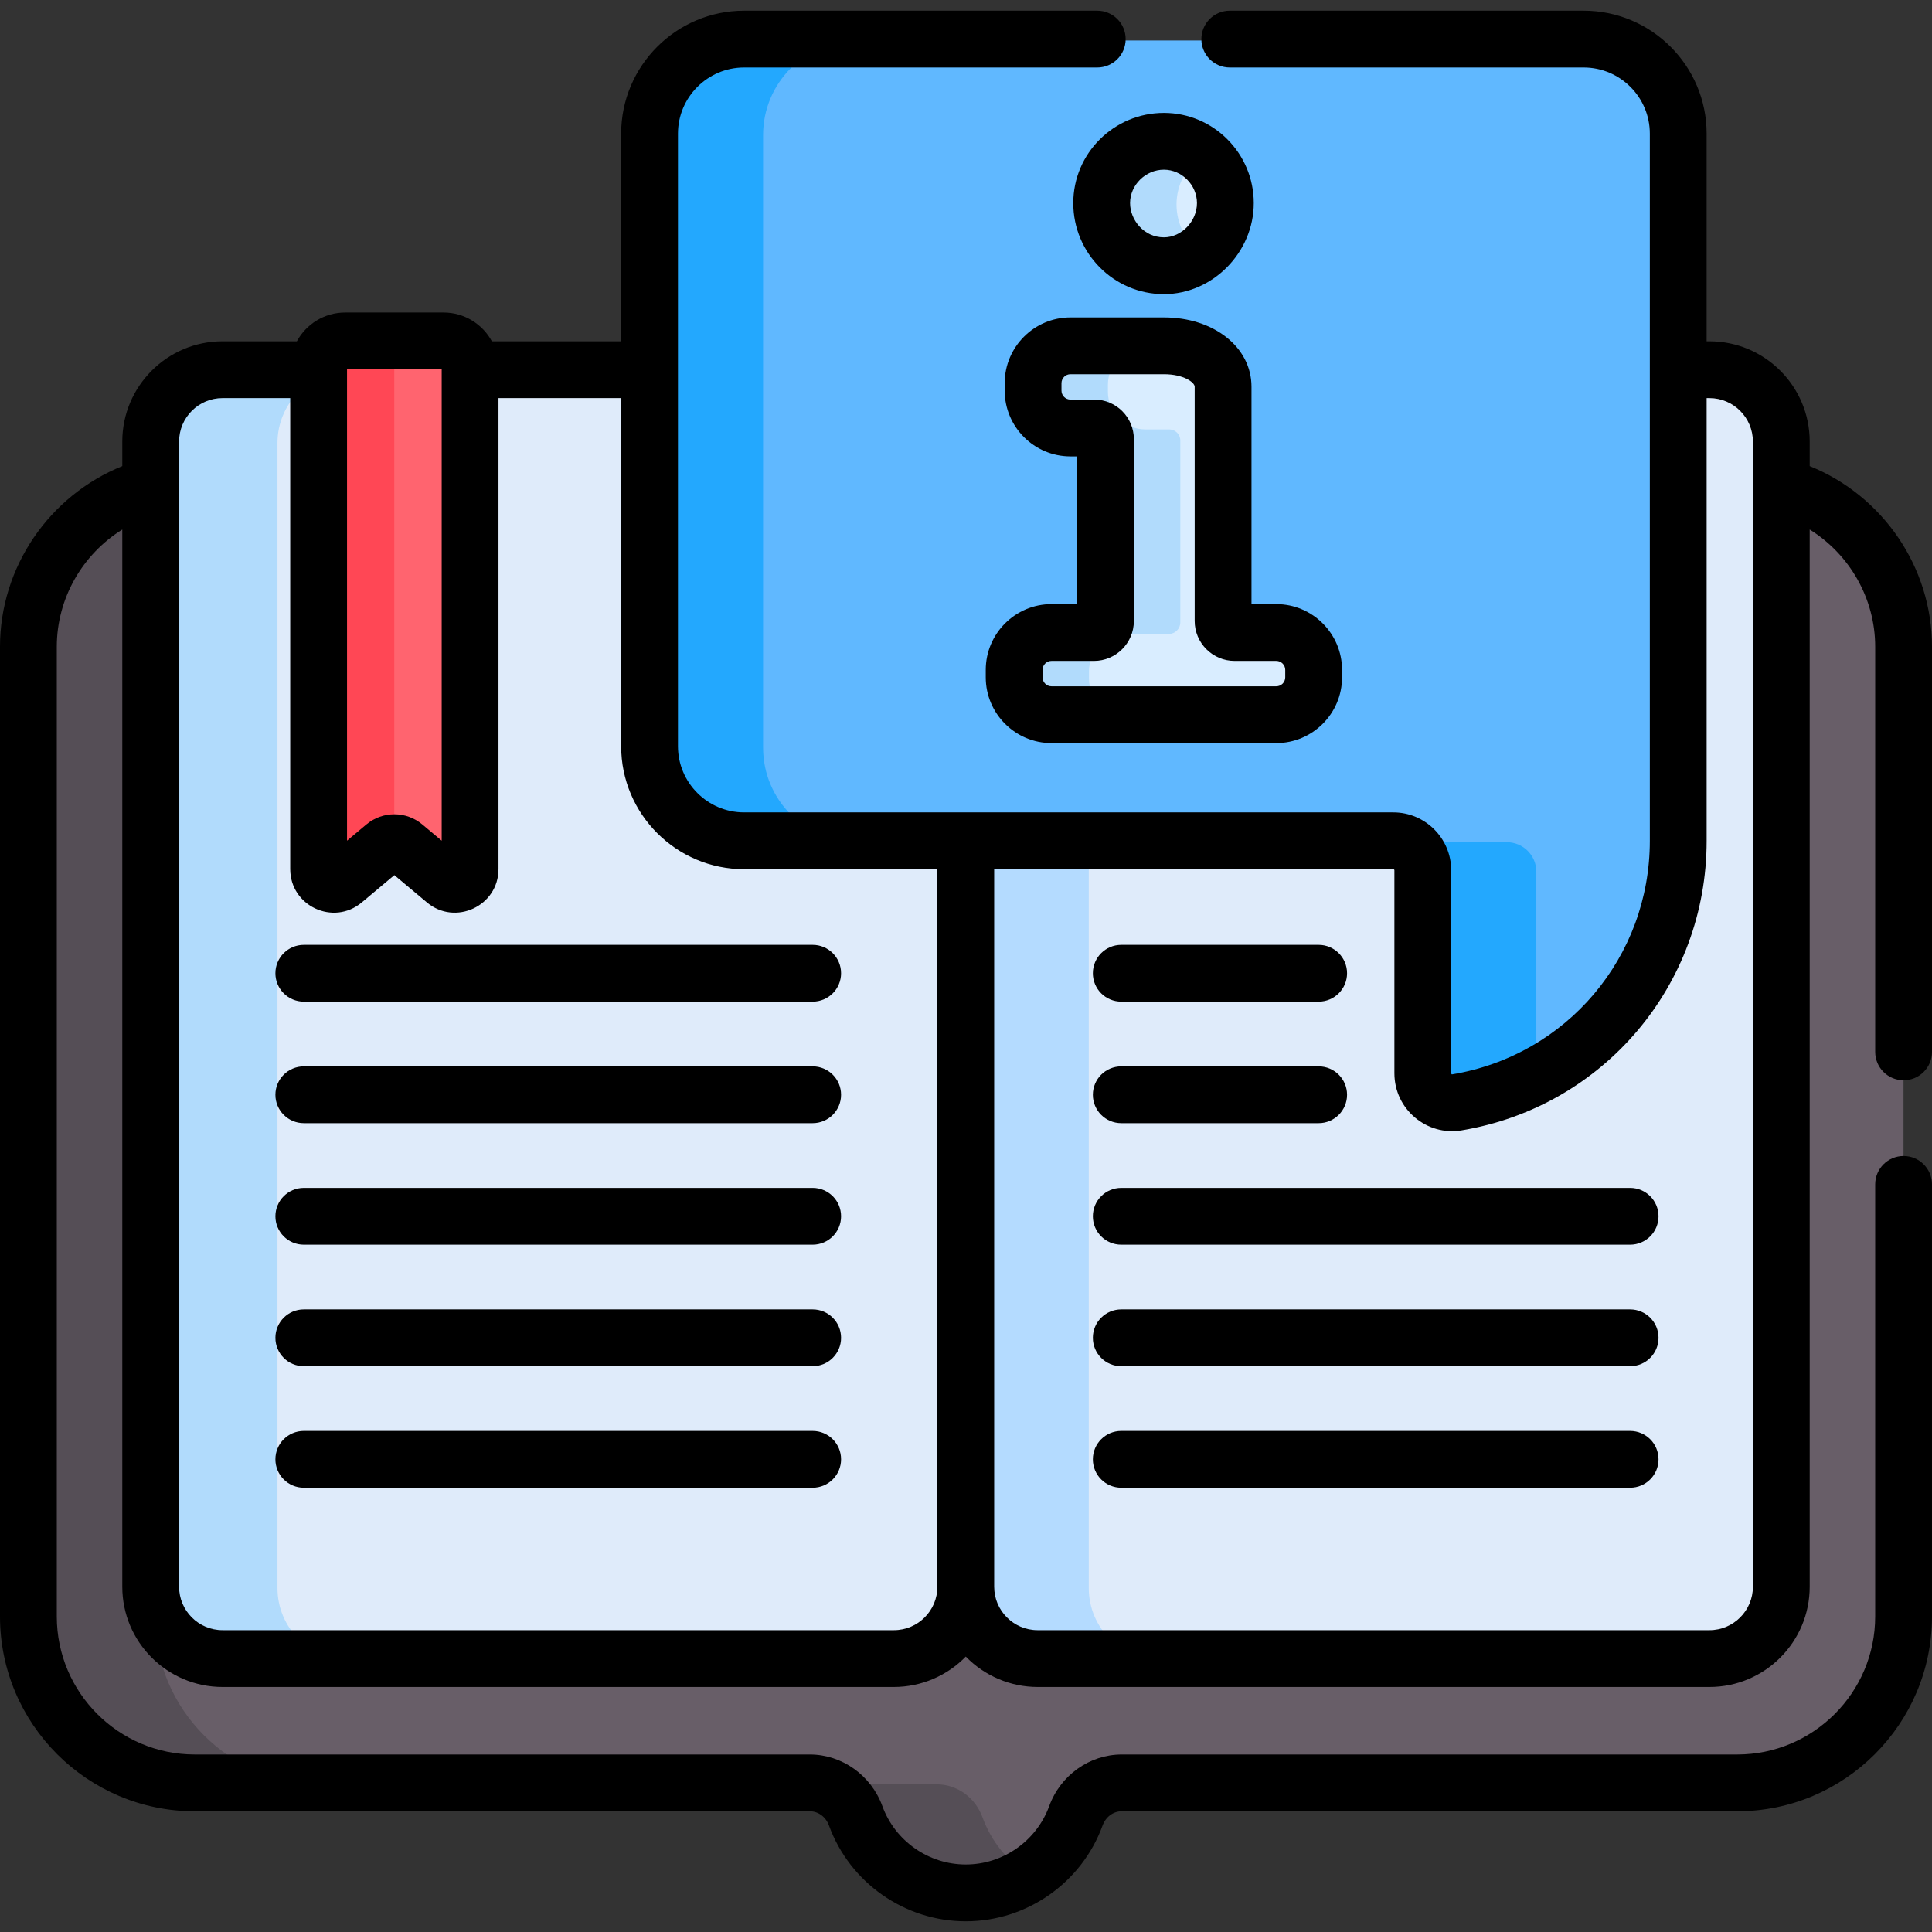 <svg id="Capa_1" enable-background="new 0 0 510.188 510.188" height="512" viewBox="0 0 510.188 510.188" width="512" xmlns="http://www.w3.org/2000/svg"><rect x="0" y="0" width="510.188" height="510.188" fill="#333333" stroke="none"/><path d="m470.373 128.816h-430.599c-18.561 5.14-32.295 22.217-32.295 42.355v256.074c0 24.169 19.775 43.945 43.945 43.945h162.4c5.487 0 10.239 3.543 12.117 8.699 4.323 11.873 15.708 20.351 29.075 20.351 13.368 0 24.752-8.479 29.075-20.351 1.878-5.156 6.63-8.699 12.117-8.699h162.515c24.17 0 43.945-19.775 43.945-43.945 0-5.111 0-247.831 0-256.074 0-20.139-13.734-37.215-32.295-42.355z" fill="#685e68"/><path d="m40.979 427.245v-256.074c0-20.139 13.734-37.216 32.295-42.355h-33.5c-18.561 5.14-32.295 22.217-32.295 42.355v256.074c0 24.169 19.775 43.945 43.945 43.945h33.5c-24.171-.001-43.945-19.776-43.945-43.945z" fill="#554e56"/><path d="m259.44 479.889c-1.878-5.156-6.63-8.699-12.117-8.699h-33.5c5.487 0 10.239 3.543 12.117 8.699 4.323 11.873 15.708 20.351 29.075 20.351 6.178 0 11.92-1.828 16.75-4.948-5.62-3.631-10-9.018-12.325-15.403z" fill="#554e56"/><path d="m451.406 98.004h-13.251v124.402c0 34.749-17.307 59.572-50.493 65.079-4.702.78-8.959-2.931-8.959-7.697v-54.6c0-4.298-3.484-7.783-7.783-7.783h-116.904v201.985c0 10.475 8.492 18.967 18.967 18.967h178.423c10.475 0 18.967-8.492 18.967-18.967v-302.419c0-10.475-8.492-18.967-18.967-18.967z" fill="#dfebfa"/><path d="m287.515 419.39v-201.985h-33.5v201.985c0 10.475 8.492 18.967 18.968 18.967h33.5c-10.475 0-18.968-8.491-18.968-18.967z" fill="#b4dbff"/><path d="m199.48 219.405c-13.79 0-24.97-11.179-24.97-24.97v-96.432h-115.769c-10.476 0-18.967 8.492-18.967 18.968v302.419c0 10.476 8.492 18.967 18.967 18.967h177.307c10.475 0 18.967-8.492 18.967-18.967v-199.985z" fill="#dfebfa"/><path d="m73.273 419.39v-302.419c0-10.475 8.492-18.968 18.967-18.968h-33.5c-10.476 0-18.967 8.492-18.967 18.968v302.419c0 10.476 8.492 18.967 18.967 18.967h33.5c-10.475 0-18.967-8.491-18.967-18.967z" fill="#b1dbfc"/><path d="m117.118 90.406h-26c-3.866 0-7 3.134-7 7v132.46c0 3.401 3.97 5.254 6.577 3.07l10.851-9.091c1.488-1.247 3.656-1.247 5.144 0l10.851 9.091c2.607 2.184 6.577.331 6.577-3.07v-132.46c0-3.866-3.134-7-7-7z" fill="#ff646f"/><path d="m104.118 97.406c0-3.866 3.134-7 7-7h-20c-3.866 0-7 3.134-7 7v132.46c0 3.401 3.97 5.254 6.577 3.07l10.851-9.091c.744-.624 1.658-.935 2.572-.935z" fill="#ff4755"/><path d="m418.185 10.697h-221.705c-13.79 0-24.97 11.179-24.97 24.97v161.769c0 13.79 11.18 24.97 24.97 24.97h171.44c4.299 0 7.783 3.485 7.783 7.783v53.599c0 4.766 4.257 8.477 8.959 7.697 33.186-5.508 58.493-34.331 58.493-69.079v-186.739c0-13.791-11.18-24.97-24.97-24.97z" fill="#60b8ff"/><path d="m201.51 197.435v-161.768c0-13.79 11.18-24.97 24.97-24.97h-30c-13.79 0-24.97 11.179-24.97 24.97v161.769c0 13.79 11.18 24.97 24.97 24.97h30c-13.79-.001-24.97-11.18-24.97-24.971z" fill="#23a8fe"/><path d="m405.703 283.788v-53.599c0-4.298-3.484-7.783-7.783-7.783h-30c4.299 0 7.783 3.485 7.783 7.783v53.599c0 4.766 4.257 8.477 8.959 7.697 7.495-1.244 14.583-3.687 21.073-7.11-.014-.195-.032-.389-.032-.587z" fill="#23a8fe"/><path d="m307.332 70.55c9.017 0 16.231-7.814 16.231-16.547s-7.214-16.317-16.231-16.317c-9.218 0-16.432 7.584-16.432 16.317s7.214 16.547 16.432 16.547z" fill="#d9edff"/><path d="m337.005 167.403h-11.002c-1.679 0-3.041-1.361-3.041-3.041v-61.867c0-6.435-7.013-10.802-15.63-10.802h-24.672c-5.452 0-9.871 4.419-9.871 9.871v1.959c0 5.452 4.419 9.871 9.871 9.871h6.31c1.62 0 2.933 1.313 2.933 2.933v48.034c0 1.679-1.361 3.041-3.041 3.041h-11.202c-5.452 0-9.871 4.419-9.871 9.871v1.959c0 5.452 4.419 9.871 9.871 9.871h59.346c5.452 0 9.871-4.419 9.871-9.871v-1.96c0-5.45-4.42-9.869-9.872-9.869z" fill="#d9edff"/><path d="m310.685 54.003c0-5.146 2.516-9.878 6.46-12.91-2.721-2.113-6.109-3.407-9.813-3.407-9.218 0-16.432 7.584-16.432 16.317s7.214 16.547 16.432 16.547c3.704 0 7.092-1.333 9.813-3.492-3.943-3.097-6.46-7.909-6.46-13.055z" fill="#b1dbfc"/><path d="m287.573 179.233v-1.959c0-5.452 4.419-9.871 9.871-9.871h11.202c1.679 0 3.041-1.361 3.041-3.041v-48.034c0-1.62-1.313-2.933-2.933-2.933h-6.31c-5.452 0-9.871-4.42-9.871-9.871v-1.959c0-5.452 4.419-9.871 9.871-9.871h-19.785c-5.452 0-9.871 4.419-9.871 9.871v1.959c0 5.452 4.419 9.871 9.871 9.871h6.31c1.62 0 2.933 1.313 2.933 2.933v48.034c0 1.679-1.361 3.041-3.041 3.041h-11.202c-5.452 0-9.871 4.419-9.871 9.871v1.959c0 5.452 4.419 9.871 9.871 9.871h19.785c-5.452.001-9.871-4.419-9.871-9.871z" fill="#b1dbfc"/><path d="m296.094 264.506h52.128c4.143 0 7.5-3.358 7.5-7.5s-3.357-7.5-7.5-7.5h-52.128c-4.143 0-7.5 3.358-7.5 7.5s3.357 7.5 7.5 7.5z"/><path d="m296.094 296.596h52.128c4.143 0 7.5-3.358 7.5-7.5s-3.357-7.5-7.5-7.5h-52.128c-4.143 0-7.5 3.358-7.5 7.5s3.357 7.5 7.5 7.5z"/><path d="m296.094 328.686h134.378c4.143 0 7.5-3.358 7.5-7.5s-3.357-7.5-7.5-7.5h-134.378c-4.143 0-7.5 3.358-7.5 7.5s3.357 7.5 7.5 7.5z"/><path d="m296.094 360.776h134.378c4.143 0 7.5-3.358 7.5-7.5s-3.357-7.5-7.5-7.5h-134.378c-4.143 0-7.5 3.358-7.5 7.5s3.357 7.5 7.5 7.5z"/><path d="m296.094 392.866h134.378c4.143 0 7.5-3.358 7.5-7.5s-3.357-7.5-7.5-7.5h-134.378c-4.143 0-7.5 3.358-7.5 7.5s3.357 7.5 7.5 7.5z"/><path d="m80.227 264.506h134.378c4.143 0 7.5-3.358 7.5-7.5s-3.357-7.5-7.5-7.5h-134.378c-4.143 0-7.5 3.358-7.5 7.5s3.357 7.5 7.5 7.5z"/><path d="m80.227 296.596h134.378c4.143 0 7.5-3.358 7.5-7.5s-3.357-7.5-7.5-7.5h-134.378c-4.143 0-7.5 3.358-7.5 7.5s3.357 7.5 7.5 7.5z"/><path d="m80.227 328.686h134.378c4.143 0 7.5-3.358 7.5-7.5s-3.357-7.5-7.5-7.5h-134.378c-4.143 0-7.5 3.358-7.5 7.5s3.357 7.5 7.5 7.5z"/><path d="m80.227 360.776h134.378c4.143 0 7.5-3.358 7.5-7.5s-3.357-7.5-7.5-7.5h-134.378c-4.143 0-7.5 3.358-7.5 7.5s3.357 7.5 7.5 7.5z"/><path d="m80.227 392.866h134.378c4.143 0 7.5-3.358 7.5-7.5s-3.357-7.5-7.5-7.5h-134.378c-4.143 0-7.5 3.358-7.5 7.5s3.357 7.5 7.5 7.5z"/><path d="m307.354 29.812c-13.196 0-23.932 10.685-23.932 23.817 0 13.259 10.735 24.047 23.932 24.047 12.864 0 23.731-11.012 23.731-24.047 0-13.133-10.646-23.817-23.731-23.817zm0 32.864c-5.343 0-8.932-4.678-8.932-9.047 0-4.779 4.09-8.817 8.932-8.817 4.733 0 8.731 4.038 8.731 8.817 0 4.819-4.08 9.047-8.731 9.047z"/><path d="m277.681 159.529c-9.578 0-17.371 7.792-17.371 17.371v1.959c0 9.579 7.793 17.371 17.371 17.371h59.346c9.578 0 17.371-7.792 17.371-17.371v-1.959c0-9.579-7.793-17.371-17.371-17.371h-6.543v-57.408c0-10.434-9.943-18.301-23.13-18.301h-24.673c-9.578 0-17.371 7.792-17.371 17.371v1.959c0 9.579 7.793 17.371 17.371 17.371h1.742v39.008zm11.309-54.008h-6.31c-1.308 0-2.371-1.063-2.371-2.371v-1.959c0-1.308 1.063-2.371 2.371-2.371h24.673c5.261 0 8.13 2.181 8.13 3.301v61.867c0 5.813 4.729 10.541 10.541 10.541h11.002c1.308 0 2.371 1.063 2.371 2.371v1.959c0 1.308-1.063 2.371-2.371 2.371h-59.346c-1.308 0-2.371-1.063-2.371-2.371v-1.959c0-1.308 1.063-2.371 2.371-2.371h11.202c5.812 0 10.54-4.729 10.54-10.541v-48.034c.001-5.753-4.679-10.433-10.432-10.433z"/><path d="m51.444 478.315h162.4c2.246 0 4.236 1.478 5.069 3.766 5.508 15.123 20.024 25.284 36.122 25.284 16.099 0 30.615-10.161 36.124-25.286.832-2.287 2.822-3.765 5.068-3.765h162.516c28.366 0 51.444-23.078 51.444-51.444v-114.102c0-4.142-3.357-7.5-7.5-7.5s-7.5 3.358-7.5 7.5v114.103c0 20.096-16.349 36.444-36.444 36.444h-162.514c-8.494 0-16.195 5.479-19.163 13.632-3.359 9.222-12.212 15.418-22.029 15.418-9.816 0-18.669-6.196-22.028-15.418-2.97-8.154-10.671-13.632-19.163-13.632h-162.4c-20.097 0-36.446-16.348-36.446-36.444v-256.074c0-12.787 6.771-24.426 17.295-30.964v279.184c0 14.594 11.873 26.467 26.467 26.467h177.308c7.248 0 14.083-3 18.968-8.025 4.989 5.129 11.837 8.025 18.967 8.025h177.423c14.629 0 26.467-11.903 26.467-26.467v-279.184c10.524 6.539 17.295 18.178 17.295 30.964v106.971c0 4.142 3.357 7.5 7.5 7.5s7.5-3.358 7.5-7.5v-106.971c0-21.082-13.025-39.942-32.295-47.711v-6.488c0-14.594-11.873-26.467-26.467-26.467h-.751v-54.838c0-17.904-14.565-32.47-32.47-32.47h-93.453c-4.143 0-7.5 3.358-7.5 7.5s3.357 7.5 7.5 7.5h93.453c9.633 0 17.47 7.837 17.47 17.47v62.337 124.401c0 30.718-21.962 56.659-52.22 61.681-.028.004-.051.007-.113-.045-.119-.101-.119-.211-.119-.253v-53.6c0-8.427-6.855-15.283-15.282-15.283-4.132 0-167.159 0-171.44 0-9.634 0-17.471-7.837-17.471-17.47 0-7.721 0-154.028 0-161.769 0-9.633 7.837-17.47 17.471-17.47h93.252c4.143 0 7.5-3.358 7.5-7.5s-3.357-7.5-7.5-7.5h-93.252c-17.904 0-32.471 14.566-32.471 32.47v54.836h-34.143c-2.458-4.521-7.251-7.597-12.749-7.597h-26c-5.498 0-10.291 3.076-12.749 7.597h-19.629c-14.594 0-26.467 11.874-26.467 26.468v6.488c-19.27 7.771-32.295 26.631-32.295 47.713v256.074c0 28.367 23.078 51.444 51.444 51.444zm211.093-248.784h105.404c.155 0 .282.127.282.283v53.6c0 9.582 8.629 16.601 17.688 15.096 37.527-6.229 64.765-38.392 64.765-76.479v-116.901h.751c6.323 0 11.467 5.144 11.467 11.467v11.844 290.575c0 6.323-5.144 11.467-11.467 11.467h-177.423c-6.324 0-11.467-5.144-11.467-11.467zm-170.898-131.902v-.097h25v.097 124.375l-5.11-4.282c-4.283-3.588-10.497-3.587-14.778 0l-5.111 4.282v-124.375zm-44.344 18.968c0-6.323 5.144-11.468 11.467-11.468h17.877v124.363c0 9.772 11.409 15.09 18.894 8.819l8.606-7.21 8.606 7.21c7.467 6.253 18.894.968 18.894-8.819v-124.363h32.392v91.932c0 17.904 14.566 32.47 32.471 32.47h51.036v189.485c0 6.323-5.145 11.467-11.468 11.467h-177.308c-6.323 0-11.467-5.144-11.467-11.467 0-36.57 0-292.741 0-302.419z"/></svg>